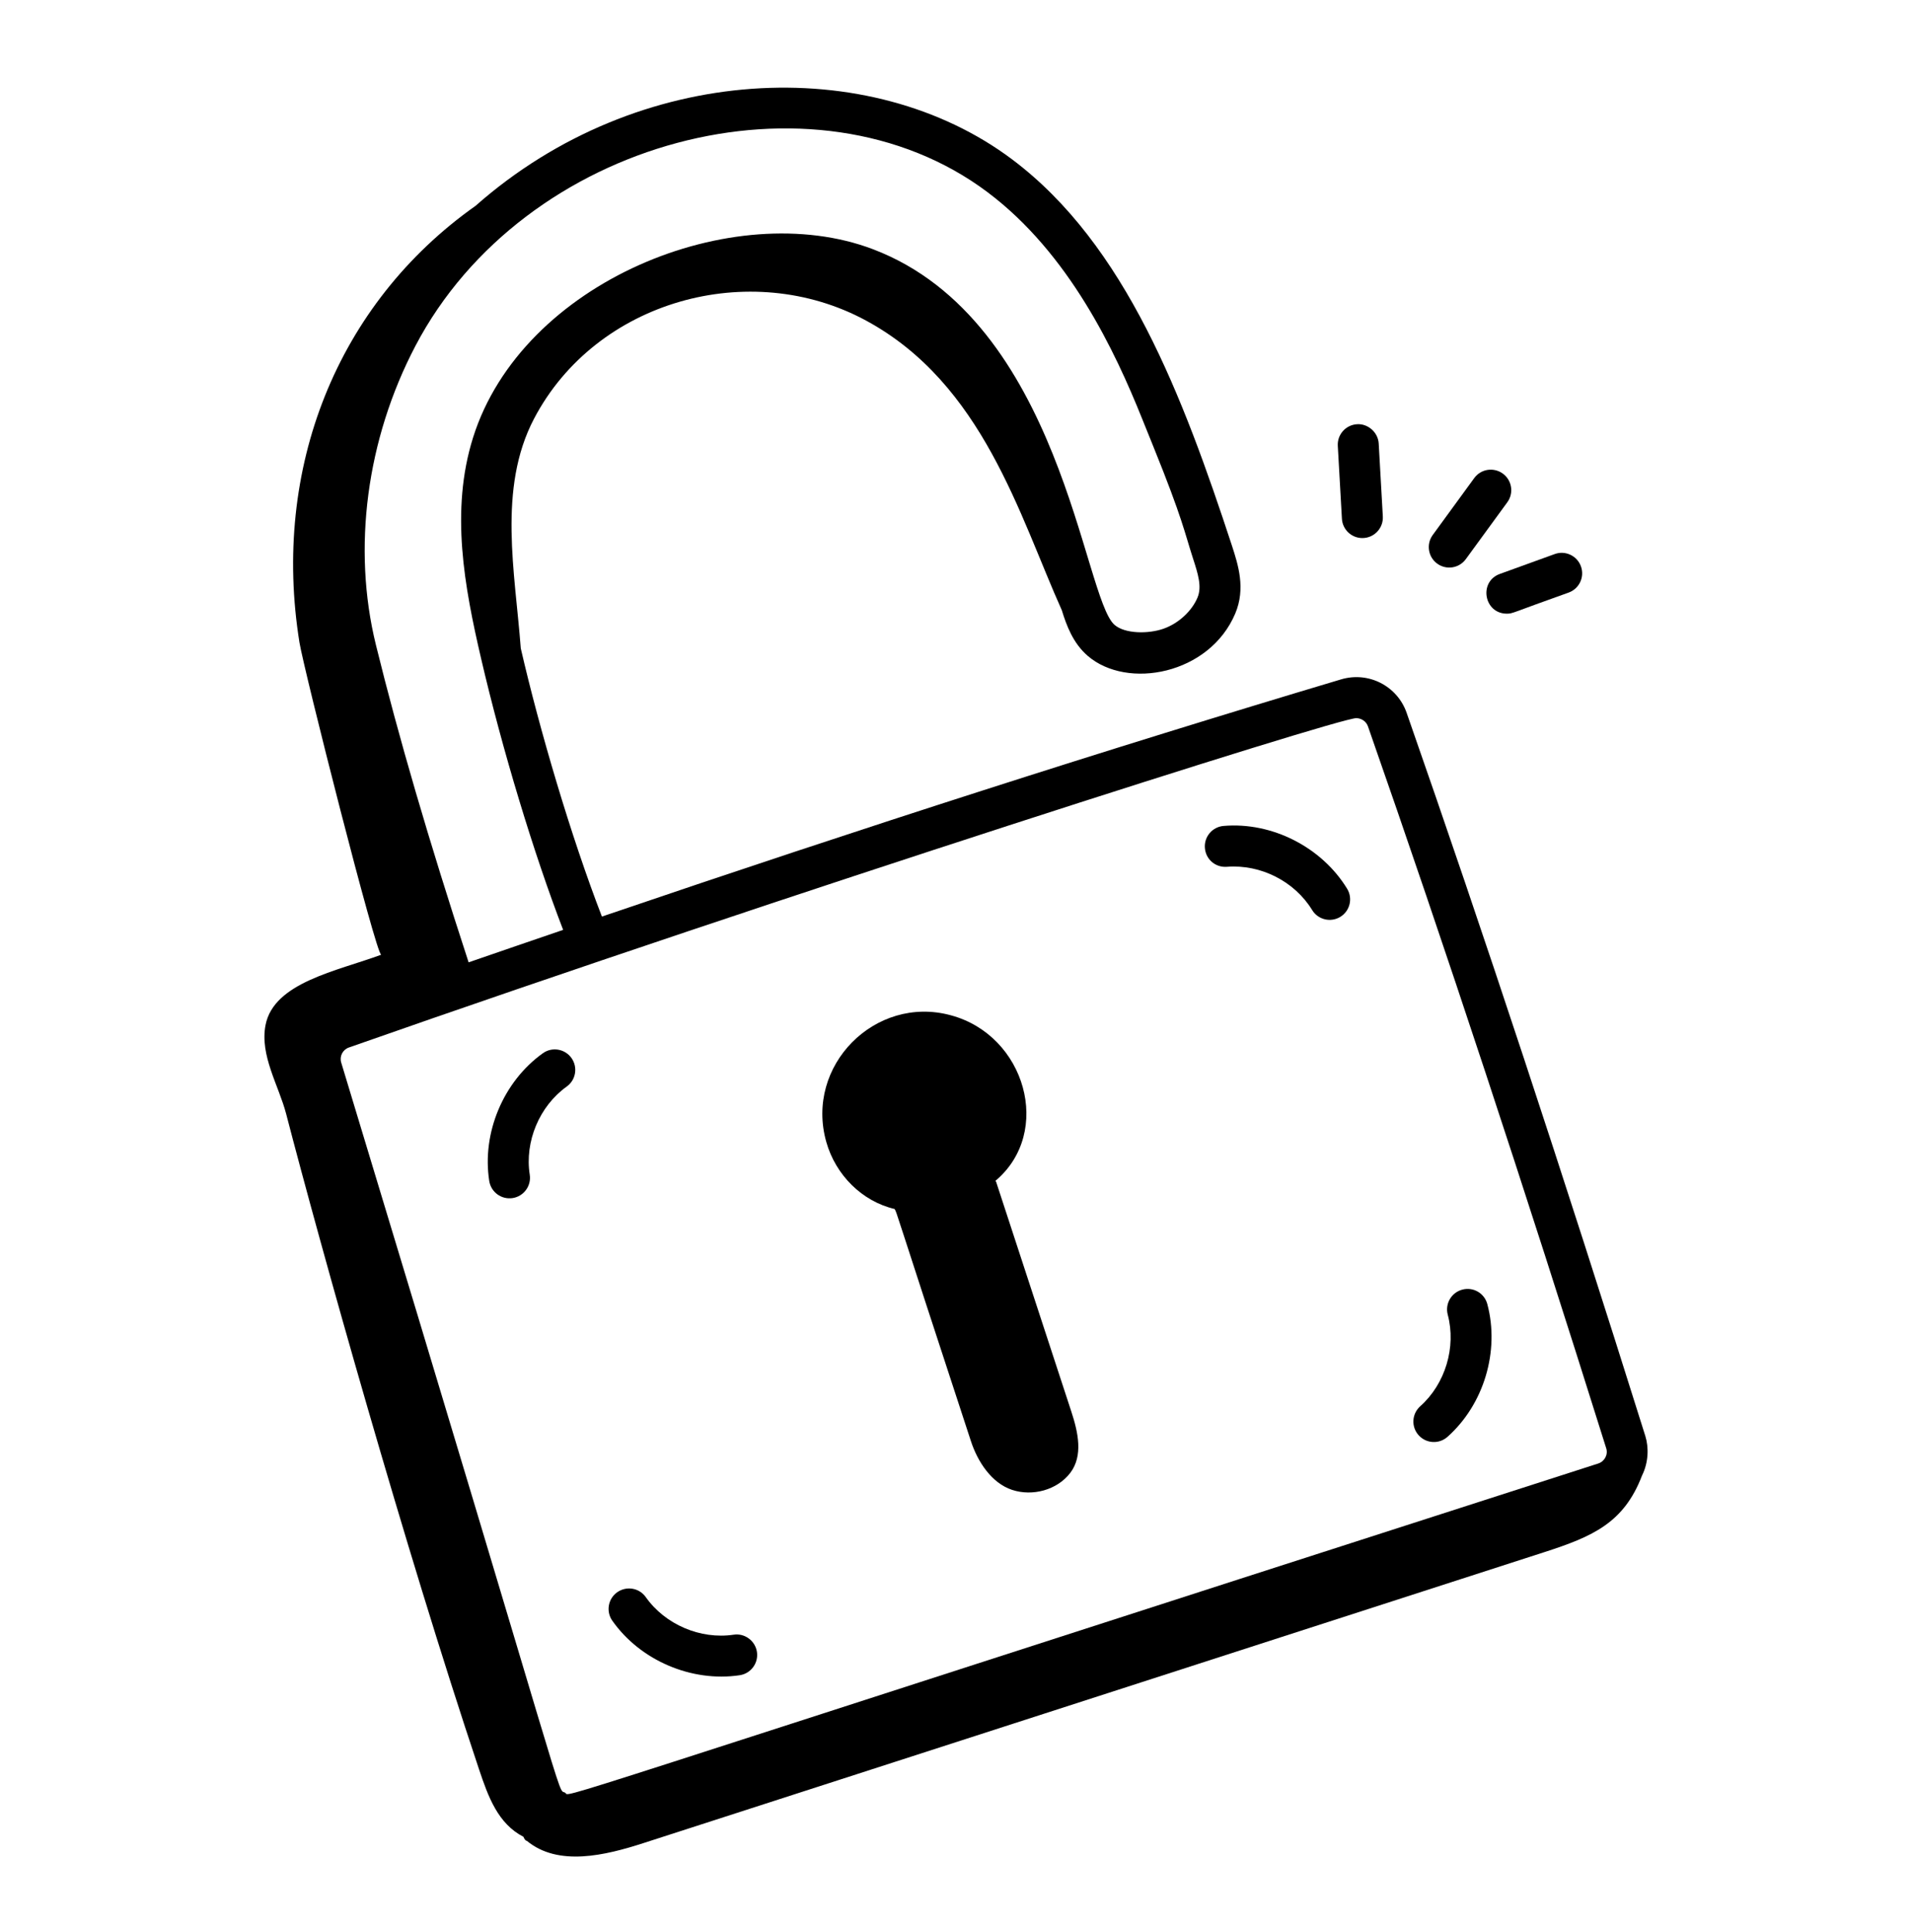 <svg width="98" height="99" viewBox="0 0 98 99" fill="none" xmlns="http://www.w3.org/2000/svg">
<path d="M45.85 61.963C45.995 62.207 45.69 61.45 49.767 73.868C50.111 74.918 50.822 76.009 51.871 76.358C52.921 76.707 54.185 76.368 54.856 75.489C55.527 74.61 55.258 73.403 54.913 72.352C53.554 68.21 52.415 64.712 51.056 60.57C51.048 60.576 51.038 60.546 51.024 60.518C53.977 58.037 52.57 53.053 48.721 52.032C44.871 50.989 41.241 54.607 42.352 58.529C42.833 60.228 44.188 61.571 45.85 61.963Z" fill="black"/>
<path d="M24.552 90.679C25.022 92.083 25.519 93.464 26.829 94.14C26.874 94.251 26.928 94.337 27.005 94.349C28.616 95.676 31.005 95.101 32.991 94.459C38.098 92.81 74.74 80.977 79.161 79.549C81.641 78.748 83.237 78.049 84.163 75.623C84.5 74.948 84.512 74.173 84.332 73.6C84.332 73.6 84.332 73.6 84.332 73.6C80.077 60.039 76.075 47.914 72.098 36.535C71.617 35.156 70.144 34.399 68.733 34.821C56.717 38.411 44.432 42.351 30.851 46.976C29.263 42.868 27.651 37.392 26.692 33.225C26.404 29.357 25.497 25.038 27.37 21.463C30.546 15.402 38.437 13.211 44.384 16.427C50.381 19.669 52.248 26.429 54.424 31.277C54.668 32.071 55.001 32.966 55.753 33.616C57.783 35.365 61.997 34.568 63.314 31.442C63.854 30.159 63.461 28.947 63.146 27.974C60.637 20.335 57.707 12.543 51.872 8.165C44.622 2.726 32.733 3.172 24.374 10.55C17.258 15.581 13.916 24.033 15.349 32.929C15.572 34.309 19.296 49.022 19.541 48.931C17.285 49.767 14.034 50.348 13.61 52.537C13.308 54.092 14.29 55.638 14.668 57.094C16.402 63.77 20.737 79.282 24.552 90.679ZM69.514 36.807C69.776 36.807 70.027 36.972 70.115 37.228C74.086 48.586 78.081 60.689 82.327 74.227C82.43 74.552 82.245 74.902 81.917 75.008C25.804 93.058 29.345 92.082 28.959 91.875C28.517 91.644 29.424 93.823 17.488 54.456C17.393 54.136 17.565 53.798 17.882 53.687C40.181 45.852 68.551 36.807 69.514 36.807ZM50.611 9.846C54.8 12.988 57.148 17.991 58.548 21.481L59.13 22.923C60.619 26.602 60.725 27.319 61.148 28.622C61.398 29.396 61.616 30.064 61.378 30.628C61.085 31.324 60.406 31.949 59.648 32.219C58.864 32.499 57.659 32.489 57.126 32.026C55.509 30.631 54.408 16.45 44.747 12.774C37.6 10.056 26.756 14.433 24.246 22.429C23.069 26.177 23.805 30.076 24.658 33.748C25.743 38.419 27.366 43.771 28.864 47.658C27.261 48.207 25.66 48.754 24.019 49.322C21.979 43.077 20.423 37.751 19.267 33.051C18.048 28.096 18.786 22.511 21.292 17.73C26.843 7.141 41.751 3.196 50.611 9.846Z" fill="black"/>
<path d="M69.558 21.742C68.979 21.775 68.536 22.271 68.569 22.85L68.78 26.586C68.811 27.145 69.275 27.577 69.827 27.577C70.439 27.577 70.911 27.062 70.877 26.468L70.666 22.73C70.632 22.15 70.106 21.706 69.558 21.742Z" fill="black"/>
<path d="M75.13 28.658L77.258 25.742C77.6 25.273 77.497 24.617 77.029 24.274C76.559 23.932 75.901 24.034 75.562 24.503L73.435 27.419C73.093 27.888 73.196 28.545 73.663 28.887C74.138 29.232 74.793 29.121 75.13 28.658Z" fill="black"/>
<path d="M77.233 31.452C77.555 31.452 77.483 31.405 80.401 30.371C80.946 30.174 81.229 29.572 81.031 29.026C80.834 28.481 80.229 28.199 79.687 28.397L76.876 29.415C75.775 29.814 76.063 31.452 77.233 31.452Z" fill="black"/>
<path d="M74.192 73.641C76.055 71.984 76.875 69.251 76.234 66.842C76.086 66.282 75.52 65.945 74.948 66.097C74.389 66.246 74.056 66.821 74.205 67.382C74.646 69.044 74.08 70.929 72.795 72.073C72.363 72.459 72.323 73.122 72.709 73.555C73.094 73.987 73.756 74.029 74.192 73.641Z" fill="black"/>
<path d="M37.913 85.859C38.487 85.774 38.882 85.24 38.797 84.666C38.711 84.092 38.168 83.694 37.604 83.782C35.902 84.036 34.093 83.263 33.1 81.857C32.768 81.383 32.113 81.271 31.637 81.605C31.164 81.939 31.051 82.594 31.386 83.068C32.827 85.111 35.455 86.226 37.913 85.859Z" fill="black"/>
<path d="M26.275 61.404C26.848 61.314 27.241 60.778 27.152 60.205C26.886 58.505 27.648 56.69 29.047 55.689C29.518 55.351 29.626 54.696 29.29 54.224C28.952 53.754 28.296 53.642 27.824 53.981C25.797 55.432 24.692 58.063 25.076 60.527C25.164 61.09 25.688 61.492 26.275 61.404Z" fill="black"/>
<path d="M62.889 44.425C64.624 44.29 66.359 45.176 67.255 46.643C67.56 47.14 68.205 47.292 68.699 46.991C69.193 46.689 69.349 46.043 69.046 45.548C67.746 43.42 65.198 42.118 62.716 42.331C62.138 42.379 61.709 42.886 61.757 43.464C61.804 44.042 62.294 44.472 62.889 44.425Z" fill="black"/>
</svg>
